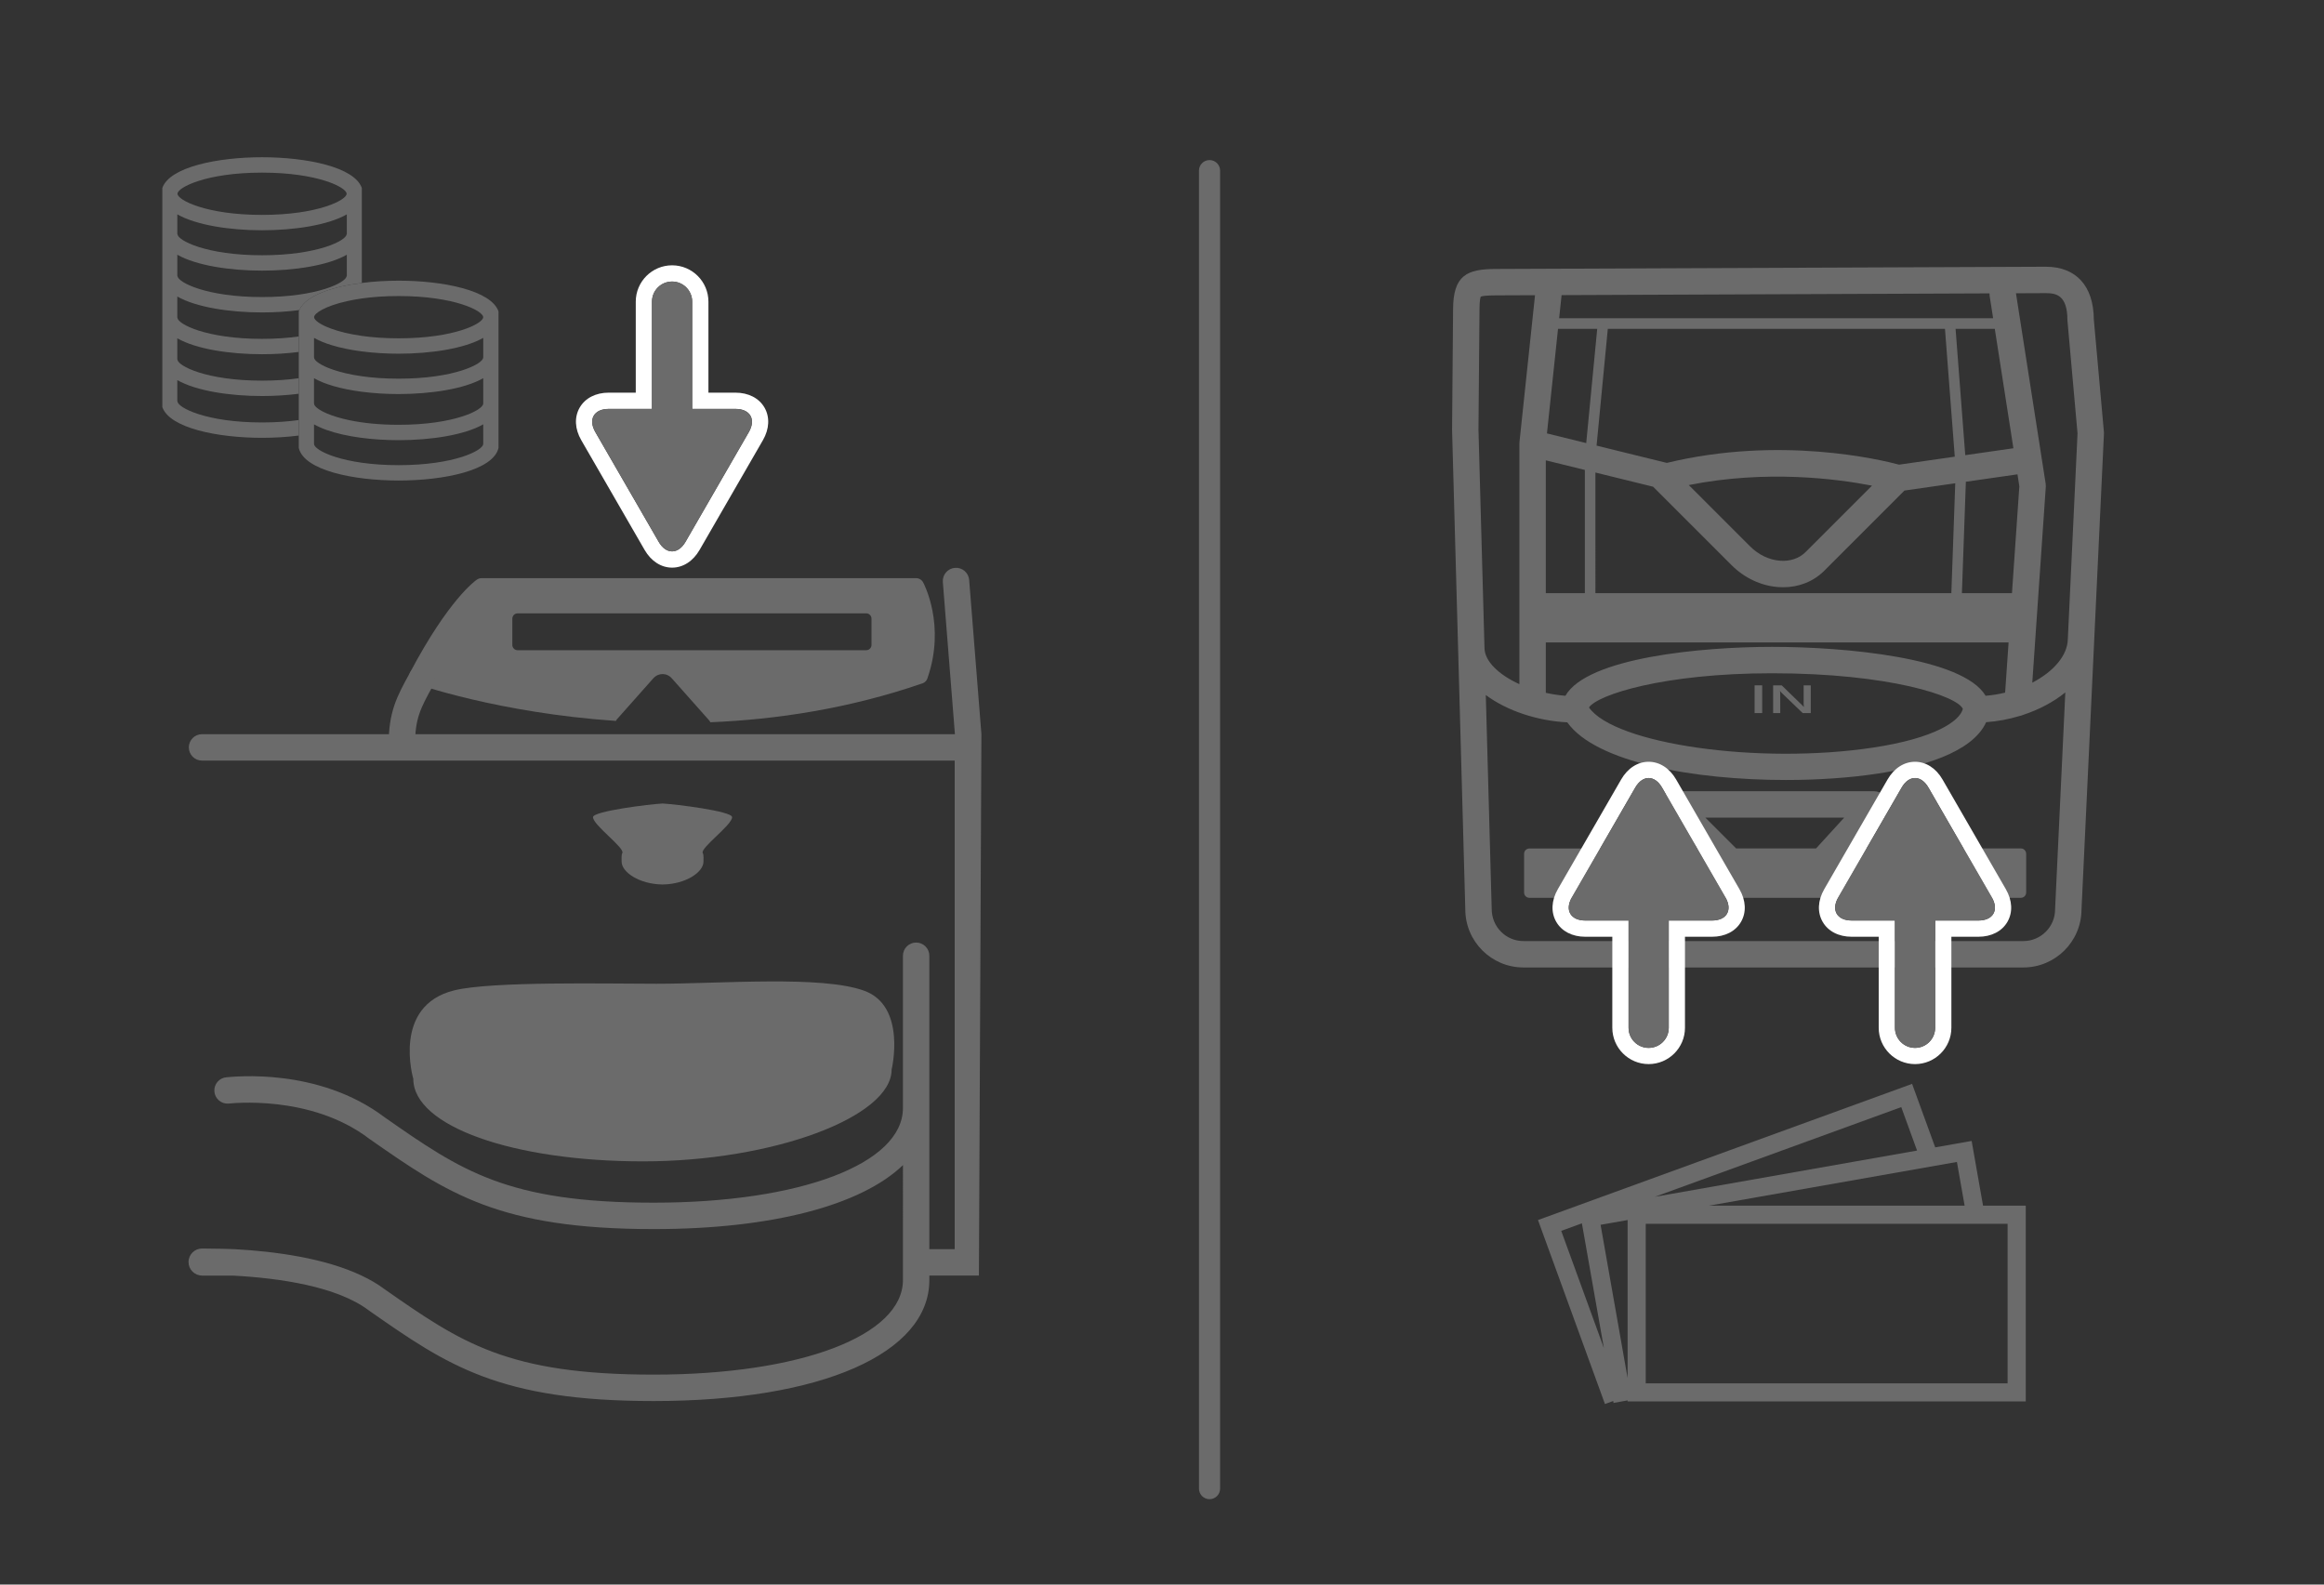 <?xml version="1.0" encoding="utf-8"?>
<svg version="1.1" id="layer" xmlns="http://www.w3.org/2000/svg" xmlns:xlink="http://www.w3.org/1999/xlink" x="0px" y="0px" width="440px" height="300px" viewBox="0 0 440 300" enable-background="new 0 0 440 300" xml:space="preserve">
<rect x="0" y="0" width="440" height="300" fill="#333333" stroke="none"/>
<style>
#arrow-bills-group { animation:rise ease-in-out 2.4s infinite; }
#arrow-coins { animation:down ease-in-out 2.4s infinite; }
@keyframes rise {
  0% { transform:translate(0, 8px); opacity:0;}
  10% { opacity:1;}
  75% { transform:translate(0, -14px); }
  80% { opacity:1; }
  90% { opacity:0; }
  100% { transform:translate(0, -14px); opacity:0; }
}
@keyframes down {
  0% { transform:translate(0, -14px); opacity:0;}
  10% { opacity:1;}
  75% { transform:translate(0, 8px); }
  80% { opacity:1; }
  90% { opacity:0; }
  100% { transform:translate(0, 8px); opacity:0; }
}
</style>
<path id="bills" fill="#6b6b6b" d="M375.447,228.262l-2.159-12.255l-6.896,1.218l-4.377-12.022l-70.83,25.78l12.68,34.834l1.565-0.57l0.063,0.359l2.661-0.472v0.197h75.377v-37.07L375.447,228.262L375.447,228.262z M370.5,219.986l1.46,8.273h-48.39L370.5,219.986z M359.962,209.602l2.995,8.229l-49.653,8.754L359.962,209.602z M295.585,233.033l3.913-1.424l4.164,23.613L295.585,233.033z M308.153,260.6v0.313l-0.052-0.295l-5.065-28.732l5.117-0.901V260.6L308.153,260.6z M380.094,261.896h-68.508v-30.201h68.508V261.896z"/>
<g id="coins">
	<path fill="#6b6b6b" d="M49.617,79.98c-10.563,0-16.011-2.805-16.011-4.001H33.57v-4.016c3.579,2.051,9.969,3.015,16.045,3.015c2.331,0,4.706-0.142,6.949-0.432V71.61c-1.994,0.281-4.313,0.456-6.949,0.456c-10.563,0-16.009-2.804-16.009-4.002H33.57V64.05c3.579,2.05,9.969,3.014,16.045,3.014c2.33,0,4.705-0.142,6.949-0.432v-2.933c-1.995,0.28-4.313,0.456-6.949,0.456c-10.563,0-16.009-2.805-16.009-4.002H33.57v-4.016c3.58,2.051,9.969,3.015,16.045,3.015c2.366,0,4.778-0.146,7.057-0.445c1.202-2.731,6.118-4.406,11.829-5.137V35.592C67.115,31.601,58,29.77,49.617,29.77c-8.384,0-17.5,1.831-18.884,5.822v41.477c1.385,3.991,10.5,5.821,18.884,5.821c2.317,0,4.693-0.14,6.947-0.428v-2.937C54.571,79.805,52.253,79.98,49.617,79.98z M49.617,32.682c10.562,0,16.01,2.805,16.01,4.002c0,1.197-5.448,4.002-16.01,4.002c-10.563,0-16.011-2.805-16.011-4.002C33.608,35.487,39.056,32.682,49.617,32.682z M33.573,40.582c3.579,2.051,9.968,3.015,16.046,3.015c6.077,0,12.466-0.962,16.046-3.015v3.743h-0.038c0,1.197-5.446,4.002-16.009,4.002c-10.563,0-16.011-2.805-16.011-4.002h-0.036v-3.743H33.573z M33.573,48.223c3.579,2.051,9.968,3.014,16.046,3.014c6.077,0,12.466-0.962,16.046-3.014v4.015h-0.038c0,1.197-5.446,4.002-16.009,4.002c-10.563,0-16.011-2.805-16.011-4.002h-0.036v-4.015H33.573z"/>
	<path fill="#6b6b6b" d="M75.476,53.138c-2.328,0-4.713,0.142-6.975,0.431c-5.711,0.729-10.629,2.405-11.83,5.137c-0.037,0.084-0.076,0.167-0.105,0.253v4.739v2.933v4.979v2.935v4.979v2.938v2.329c0.95,4.244,10.277,6.185,18.91,6.185s17.959-1.941,18.908-6.185V58.96C93.001,54.969,83.858,53.138,75.476,53.138z M59.466,60.051c0-0.742,2.095-2.101,6.197-3.027c0.855-0.194,1.803-0.369,2.837-0.517c1.999-0.283,4.326-0.458,6.975-0.458c10.563,0,16.009,2.804,16.009,4.002c0,1.197-5.445,4.001-16.009,4.001c-2.646,0-4.976-0.176-6.975-0.459c-2.425-0.343-4.366-0.844-5.819-1.377C60.548,61.436,59.466,60.584,59.466,60.051z M91.494,84.064h-0.013c0,1.197-5.445,4.002-16.009,4.002c-10.562,0-16.01-2.805-16.01-4.002h-0.009v-2.069v-1.658c0.707,0.403,1.523,0.764,2.426,1.083c3.664,1.298,8.727,1.916,13.592,1.916c6.064,0,12.438-0.958,16.021-2.999L91.494,84.064L91.494,84.064z M91.494,76.422h-0.013c0,1.198-5.445,4.003-16.009,4.003c-3.704,0-6.772-0.346-9.206-0.845c-1.787-0.366-3.227-0.817-4.312-1.276c-1.651-0.698-2.491-1.413-2.491-1.881h-0.01v-2.351v-2.468c1.021,0.583,2.27,1.075,3.674,1.484c0.799,0.232,1.646,0.437,2.533,0.615c0.91,0.185,1.859,0.338,2.838,0.464c2.252,0.293,4.635,0.436,6.975,0.436c6.063,0,12.438-0.958,16.021-2.999V76.422L91.494,76.422z M91.494,67.691h-0.013c0,1.197-5.445,4.002-16.009,4.002c-2.646,0-4.976-0.177-6.975-0.46c-2.229-0.315-4.052-0.764-5.459-1.248c-2.372-0.814-3.575-1.731-3.575-2.295h-0.01v-1.531v-2.193c0.916,0.522,2.018,0.973,3.246,1.355c0.923,0.286,1.915,0.533,2.961,0.743c0.91,0.184,1.859,0.337,2.838,0.464c2.252,0.292,4.635,0.436,6.975,0.436c6.063,0,12.438-0.958,16.021-2.999V67.691L91.494,67.691z"/>
</g>
<path fill="#6b6b6b" d="M168.81,202.5c0,8.975-22.466,17.375-47.06,17.375c-24.596,0-43.5-6.65-43.5-15.625c0,0-4.097-13.83,7.75-16.75c7.105-1.752,29.057-1.25,38.278-1.25c12.298,0,31.303-1.614,39.359,1.326C171.697,190.518,168.81,202.5,168.81,202.5z"/>
<path fill="#6b6b6b" d="M125.564,152.134v-0.009c-0.034,0-0.08,0.002-0.125,0.004c-0.045-0.002-0.091-0.004-0.125-0.004v0.009c-2.195,0.112-13.042,1.427-13.042,2.575c0,1.5,6.112,5.865,5.549,6.8c-0.193,0.322-0.132,1.265-0.132,1.616c0,2.02,3.396,4.261,7.656,4.326v0.006c0.032,0,0.062-0.003,0.094-0.003s0.063,0.003,0.096,0.003v-0.006c4.261-0.065,7.654-2.307,7.654-4.326c0-0.352,0.063-1.294-0.132-1.616c-0.563-0.935,5.549-5.3,5.549-6.8C138.606,153.561,127.761,152.246,125.564,152.134z"/>
<path fill="#6b6b6b" d="M174.771,110.246c-0.012-0.021-0.025-0.038-0.04-0.059c-0.025-0.045-0.056-0.088-0.088-0.13c-0.028-0.038-0.059-0.075-0.091-0.11c-0.032-0.036-0.066-0.068-0.104-0.101c-0.034-0.033-0.071-0.064-0.11-0.093c-0.039-0.029-0.08-0.055-0.122-0.08c-0.04-0.024-0.079-0.046-0.12-0.066c-0.048-0.022-0.096-0.041-0.145-0.059c-0.041-0.015-0.082-0.028-0.124-0.039c-0.054-0.013-0.104-0.023-0.158-0.031c-0.044-0.006-0.088-0.011-0.132-0.013c-0.029-0.002-0.059-0.009-0.086-0.009H91.19c-0.003,0-0.006,0-0.009,0h-0.015c-0.023,0-0.045,0.006-0.068,0.007c-0.074,0.003-0.146,0.008-0.221,0.022c-0.043,0.009-0.083,0.024-0.125,0.036c-0.052,0.015-0.104,0.027-0.155,0.048c-0.06,0.025-0.116,0.058-0.172,0.089c-0.027,0.016-0.056,0.026-0.082,0.043c-0.002,0.001-0.009,0.006-0.014,0.009c-0.002,0.001-0.004,0.002-0.008,0.004c-0.38,0.256-5.356,3.783-12.648,17.539c-0.019,0.032-0.026,0.066-0.04,0.099c-0.014,0.031-0.033,0.059-0.044,0.092c-0.005,0.015-0.006,0.029-0.011,0.044c-0.02,0.053-0.029,0.104-0.041,0.16c-0.011,0.044-0.021,0.088-0.025,0.132c-0.006,0.052-0.007,0.103-0.007,0.155c0,0.046-0.002,0.092,0.001,0.138c0.004,0.05,0.013,0.098,0.021,0.147c0.01,0.046,0.018,0.092,0.028,0.136c0.014,0.048,0.032,0.094,0.05,0.141c0.019,0.042,0.032,0.085,0.055,0.126c0.021,0.045,0.05,0.087,0.075,0.13c0.024,0.039,0.05,0.078,0.076,0.114c0.03,0.039,0.064,0.075,0.1,0.111c0.031,0.036,0.064,0.071,0.103,0.104c0.035,0.031,0.074,0.058,0.112,0.085c0.043,0.031,0.086,0.062,0.133,0.088c0.014,0.008,0.022,0.019,0.039,0.026c0.021,0.012,0.048,0.016,0.071,0.027c0.039,0.019,0.075,0.042,0.117,0.057c0.27,0.098,15.768,5.597,38.127,7.123c0.059-0.099,0.099-0.208,0.176-0.295l6.883-7.753c0.975-1.098,2.562-1.098,3.536,0l7.094,7.991c0.082,0.092,0.125,0.205,0.183,0.311c12.554-0.516,26.281-2.584,40.171-7.367c0.123-0.042,0.232-0.103,0.338-0.172c0.023-0.016,0.048-0.034,0.069-0.052c0.104-0.079,0.2-0.166,0.279-0.267c0.006-0.007,0.013-0.012,0.018-0.02c0.087-0.113,0.15-0.24,0.201-0.373c0.006-0.015,0.019-0.025,0.021-0.04c0.012-0.033,0.02-0.065,0.028-0.099c0.002-0.005,0.003-0.01,0.007-0.015C179.059,118.386,174.948,110.575,174.771,110.246zM165,122.102c0,0.552-0.448,1-1,1H98c-0.554,0-1-0.448-1-1v-4.977c0-0.552,0.446-1,1-1h66c0.552,0,1,0.448,1,1V122.102z"/>
<path fill="#6b6b6b" d="M76.093,143.688c-1.369,0-2.485-1.102-2.5-2.474c-0.067-6.405,1.545-9.34,3.984-13.782l0.072-0.135c0.665-1.209,2.188-1.651,3.396-0.988c1.21,0.665,1.65,2.185,0.988,3.395l-0.074,0.135c-2.351,4.276-3.421,6.228-3.367,11.322c0.014,1.381-1.093,2.512-2.474,2.526C76.111,143.688,76.102,143.688,76.093,143.688z"/>
<path fill="#6b6b6b" d="M183.492,109.802c-0.108-1.376-1.313-2.404-2.69-2.294c-1.376,0.109-2.403,1.313-2.294,2.69L180.794,139H38.25c-1.38,0-2.5,1.119-2.5,2.5s1.12,2.5,2.5,2.5h142.5v92.5h-4.799v-55.552c0-1.382-1.119-2.5-2.5-2.5c-1.383,0-2.5,1.118-2.5,2.5v28.833c0,10.549-19.41,17.917-47.201,17.917c-27.742,0-36.477-6.077-50.904-16.147c-12.625-9.547-28.724-7.68-29.941-7.597c-1.377,0.096-2.416,1.289-2.319,2.666c0.095,1.378,1.289,2.413,2.666,2.321c0.277-0.021,15.502-1.826,26.61,6.621l0.083,0.061c14.732,10.282,24.468,17.075,53.808,17.075c22.472,0,39.298-4.521,47.201-12.107V241.5v0.833c0,10.549-19.41,17.917-47.201,17.917c-27.742,0-36.477-6.076-50.904-16.146c-1.305-0.985-2.789-1.846-4.389-2.604c-6.995-3.313-16.338-4.575-24.036-5c-1.029-0.057-3.2-0.098-6.171-0.126v0.002c-1.412,0-2.559,1.144-2.559,2.558c0,1.411,1.146,2.558,2.559,2.558v0.011h5.857c8.792,0.471,19.728,2.032,25.752,6.615l0.083,0.06c14.732,10.282,24.468,17.075,53.808,17.075c31.711,0,52.201-8.995,52.201-22.917V241.5h9.382L185.81,139L183.492,109.802z"/>
<g>
	<path fill="#6b6b6b" d="M398.337,82.118l0.008-0.171l-1.923-21.438c-0.04-6.362-3.347-10.009-9.096-10.009l-104.039,0.421c-5.539,0-8.178,1.159-8.178,7.724l-0.19,22.756l2.503,90.761c0,6.068,4.937,11.004,11.004,11.004h94.658c6.047,0,10.97-4.902,11.004-10.941l2.377-50.412c0.016-0.184,0.021-0.371,0.024-0.559L398.337,82.118z M387.336,55.5c1.977,0,4.086,0.396,4.086,5.125l1.913,21.429l-1.834,38.883c-0.029,3.177-2.754,6.244-6.731,8.308l2.56-37.108c0.001-0.009-0.001-0.017-0.001-0.025c0.005-0.077-0.007-0.155-0.009-0.233c-0.004-0.093-0.002-0.188-0.016-0.278c-0.001-0.007,0-0.014-0.001-0.021l-5.624-36.056L387.336,55.5z M375.933,131.725c-4.29-7.233-26.656-9.26-40.434-9.26c-13.331,0-34.973,2.025-39.123,9.26c-1.258-0.094-2.502-0.287-3.71-0.555v-9.537h87.616l-0.655,9.5C378.431,131.42,377.194,131.627,375.933,131.725z M335.499,127.465c22.232,0,35.146,4.336,36.125,6.756c-0.614,2.34-5.348,5.557-16.973,7.313c-21.708,3.28-48.985-0.681-53.813-7.595C302.459,131.537,314.952,127.465,335.499,127.465zM294.979,62.256h7.42l-2.081,21.629l-7.436-1.828L294.979,62.256z M368.239,62.256l1.856,24.203l-10.547,1.513c-3.456-0.929-22.524-5.521-43.972-0.334l-13.3-3.269l2.128-22.112L368.239,62.256L368.239,62.256z M354.424,91.946l-12.563,12.56c-1.211,1.211-2.933,1.797-4.85,1.652c-2.061-0.158-4.076-1.125-5.676-2.724l-11.603-11.6C334.453,88.9,347.854,90.665,354.424,91.946z M292.666,87.153l7.391,1.817v23.329h-7.391V87.153z M302.057,89.461l10.93,2.688c0.011,0.008,0.016,0.019,0.022,0.027l14.794,14.792c2.443,2.445,5.579,3.929,8.831,4.175c0.325,0.024,0.646,0.036,0.968,0.036c3.019,0,5.758-1.096,7.798-3.139l15.165-15.165l9.619-1.38l-0.738,20.802h-67.389V89.461z M372.194,91.208l9.772-1.402l0.353,2.263l-1.394,20.229h-9.48L372.194,91.208z M372.079,86.174l-1.833-23.918h7.424l3.524,22.61L372.079,86.174zM376.696,56.016l0.661,4.24H295.19l0.462-4.362c0.001-0.008-0.001-0.015,0-0.022l81.021-0.328C376.665,55.699,376.671,55.856,376.696,56.016z M280.111,58.667c0-1.762,0.162-2.332,0.241-2.504c0.251-0.115,0.978-0.241,2.944-0.241l7.327-0.03l-2.944,27.809c-0.003,0.028,0.002,0.055,0,0.083c-0.004,0.046-0.009,0.092-0.01,0.138c0,0.015-0.004,0.028-0.004,0.043v45.563c-3.889-1.771-6.609-4.346-6.609-6.896c0-0.002,0-0.002,0-0.002l-1.139-41.275L280.111,58.667z M389.091,172.045l-0.003,0.117c0,3.311-2.693,6.004-6.004,6.004h-94.658c-3.313,0-6.004-2.693-6.005-6.072l-1.117-40.51c4.019,3.004,9.807,4.895,15.427,5.174c5.407,7.604,24.036,10.914,41.396,10.914c6.128,0,12.102-0.414,17.271-1.195c8.214-1.24,18.01-3.932,20.637-9.748c2.142-0.149,4.299-0.559,6.369-1.188c0.227-0.037,0.438-0.104,0.64-0.199c2.972-0.979,5.733-2.426,7.979-4.246L389.091,172.045z"/>
	<path fill="#6b6b6b" d="M382.608,160.631H350.6l6.078-6.646c0.035-0.039,0.06-0.084,0.092-0.123c0.063-0.074,0.12-0.148,0.172-0.23c0.041-0.063,0.073-0.131,0.107-0.195c0.04-0.076,0.079-0.152,0.11-0.234c0.027-0.076,0.05-0.152,0.069-0.23c0.022-0.078,0.045-0.154,0.061-0.234c0.016-0.09,0.021-0.178,0.025-0.268c0.004-0.057,0.019-0.109,0.019-0.168c0-0.018-0.005-0.035-0.006-0.055c-0.004-0.09-0.017-0.18-0.026-0.268c-0.01-0.076-0.016-0.152-0.032-0.227c-0.018-0.078-0.046-0.15-0.07-0.229s-0.048-0.157-0.079-0.231c-0.029-0.067-0.07-0.131-0.105-0.194c-0.043-0.078-0.083-0.156-0.134-0.229c-0.038-0.056-0.086-0.104-0.129-0.156c-0.063-0.076-0.125-0.149-0.196-0.219c-0.012-0.013-0.021-0.025-0.033-0.037c-0.039-0.035-0.083-0.062-0.124-0.093c-0.074-0.061-0.146-0.12-0.229-0.172c-0.065-0.043-0.136-0.075-0.202-0.108c-0.075-0.039-0.148-0.078-0.229-0.106c-0.081-0.031-0.16-0.056-0.243-0.076c-0.072-0.021-0.146-0.041-0.221-0.056c-0.097-0.018-0.191-0.021-0.291-0.028c-0.051-0.004-0.098-0.017-0.146-0.017h-38c-0.164,0-0.328,0.019-0.489,0.05c-0.076,0.016-0.147,0.045-0.222,0.065c-0.082,0.024-0.165,0.043-0.244,0.076c-0.089,0.036-0.169,0.086-0.252,0.133c-0.062,0.033-0.121,0.06-0.181,0.096c-0.272,0.185-0.511,0.421-0.692,0.695c-0.038,0.058-0.063,0.119-0.097,0.178c-0.048,0.084-0.098,0.164-0.134,0.252c-0.031,0.08-0.053,0.164-0.075,0.246c-0.021,0.074-0.052,0.146-0.065,0.222c-0.063,0.321-0.063,0.653,0,0.979c0.016,0.076,0.044,0.146,0.065,0.219c0.022,0.082,0.044,0.166,0.075,0.246c0.036,0.088,0.086,0.168,0.133,0.252c0.031,0.06,0.06,0.121,0.098,0.181c0.093,0.138,0.197,0.269,0.313,0.385l6.563,6.563h-32.078c-0.553,0-1,0.447-1,1v7.334c0,0.555,0.447,1,1,1h93.055c0.554,0,1-0.445,1-1v-7.334C383.608,161.078,383.16,160.631,382.608,160.631z M322.868,154.797h26.292l-5.333,5.834h-15.125L322.868,154.797z"/>
	<rect x="332.197" y="129.754" fill="#6b6b6b" width="1.438" height="5.252"/>
	<path fill="#6b6b6b" d="M337.049,131.563c0-0.367-0.016-0.608-0.047-0.721h0.035c0.064,0.105,0.148,0.207,0.252,0.305l4.014,3.859h1.523v-5.252h-1.344v3.385c0,0.332,0.021,0.566,0.061,0.705h-0.023c-0.047-0.059-0.15-0.166-0.314-0.322l-3.879-3.768h-1.623v5.252h1.348L337.049,131.563L337.049,131.563z"/>
</g>
<g id="arrow-bills-group">
	<g id="arrow-bills2">
		<path fill="#FFFFFF" d="M294.641,174.523c1.038,1.797,3.043,2.828,5.5,2.828h5.116v17.229c0,3.794,3.085,6.88,6.878,6.88c3.794,0,6.88-3.086,6.88-6.88v-17.229h5.116c2.458,0,4.464-1.031,5.501-2.83c1.038-1.797,0.928-4.047-0.302-6.174l-11.995-20.78c-1.23-2.125-3.126-3.346-5.201-3.346s-3.97,1.221-5.2,3.35l-11.993,20.775C293.713,170.477,293.606,172.729,294.641,174.523zM297.607,169.887l11.993-20.774c1.396-2.414,3.678-2.414,5.074,0l11.994,20.774c1.396,2.414,0.254,4.391-2.535,4.391h-8.191v20.307c0,2.104-1.702,3.807-3.805,3.807c-2.098,0-3.802-1.703-3.802-3.807v-20.307h-8.192C297.351,174.275,296.213,172.301,297.607,169.887z"/>
		<path fill="#6b6b6b" d="M300.141,174.275h8.192v20.306c0,2.104,1.703,3.806,3.802,3.806c2.104,0,3.805-1.703,3.805-3.806v-20.306h8.191c2.79,0,3.93-1.978,2.535-4.392l-11.994-20.775c-1.396-2.412-3.682-2.412-5.074,0l-11.993,20.775C296.213,172.301,297.351,174.275,300.141,174.275z"/>
	</g>
	<g id="arrow-bills1">
		<path fill="#FFFFFF" d="M345.079,174.523c1.036,1.797,3.043,2.828,5.5,2.828h5.114v17.229c0,3.795,3.085,6.881,6.878,6.881c3.794,0,6.881-3.086,6.881-6.881v-17.229h5.115c2.458,0,4.464-1.031,5.501-2.83c1.038-1.797,0.93-4.047-0.302-6.174l-11.995-20.78c-1.229-2.125-3.126-3.346-5.201-3.346c-2.073,0-3.97,1.221-5.198,3.35l-11.993,20.775C344.151,170.477,344.044,172.729,345.079,174.523z M348.045,169.887l11.993-20.774c1.395-2.414,3.678-2.414,5.072,0l11.994,20.774c1.396,2.414,0.254,4.391-2.535,4.391h-8.189v20.307c0,2.104-1.702,3.807-3.807,3.807c-2.098,0-3.802-1.703-3.802-3.807v-20.309h-8.19C347.789,174.275,346.651,172.301,348.045,169.887z"/>
		<path fill="#6b6b6b" d="M350.579,174.275h8.19v20.305c0,2.104,1.704,3.805,3.802,3.805c2.104,0,3.807-1.701,3.807-3.805v-20.305h8.189c2.79,0,3.932-1.978,2.535-4.392l-11.994-20.775c-1.396-2.412-3.68-2.412-5.073,0l-11.992,20.775C346.651,172.301,347.789,174.275,350.579,174.275z"/>
	</g>
</g>
<g id="arrow-coins">
	<path fill="#FFFFFF" d="M144.742,77.167c-1.038-1.796-3.045-2.827-5.5-2.827h-5.116V57.11c0-3.794-3.085-6.88-6.878-6.88c-3.794,0-6.88,3.086-6.88,6.88v17.229h-5.116c-2.458,0-4.464,1.031-5.501,2.829c-1.038,1.797-0.93,4.048,0.302,6.175l11.995,20.779c1.229,2.125,3.126,3.346,5.201,3.346s3.97-1.221,5.2-3.35l11.991-20.775C145.669,81.213,145.777,78.962,144.742,77.167z M141.776,81.804l-11.992,20.776c-1.396,2.414-3.68,2.414-5.074,0l-11.994-20.775c-1.396-2.414-0.254-4.39,2.535-4.39h8.189V57.109c0-2.104,1.702-3.805,3.807-3.805c2.098,0,3.802,1.702,3.802,3.805v20.306h8.19C142.031,77.416,143.169,79.39,141.776,81.804z"/>
	<path fill="#6b6b6b" d="M139.242,77.416h-8.192V57.11c0-2.104-1.704-3.805-3.802-3.805c-2.104,0-3.807,1.702-3.807,3.805v20.306h-8.189c-2.79,0-3.932,1.976-2.535,4.391l11.994,20.775c1.396,2.412,3.68,2.412,5.074,0l11.991-20.775C143.169,79.39,142.031,77.416,139.242,77.416z"/>
</g>
<path fill="#6b6b6b" d="M229,283.833c-1.104,0-2-0.896-2-2V32.305c0-1.104,0.896-2,2-2c1.104,0,2,0.896,2,2v249.528C231,282.938,230.105,283.833,229,283.833z"/>
</svg>
